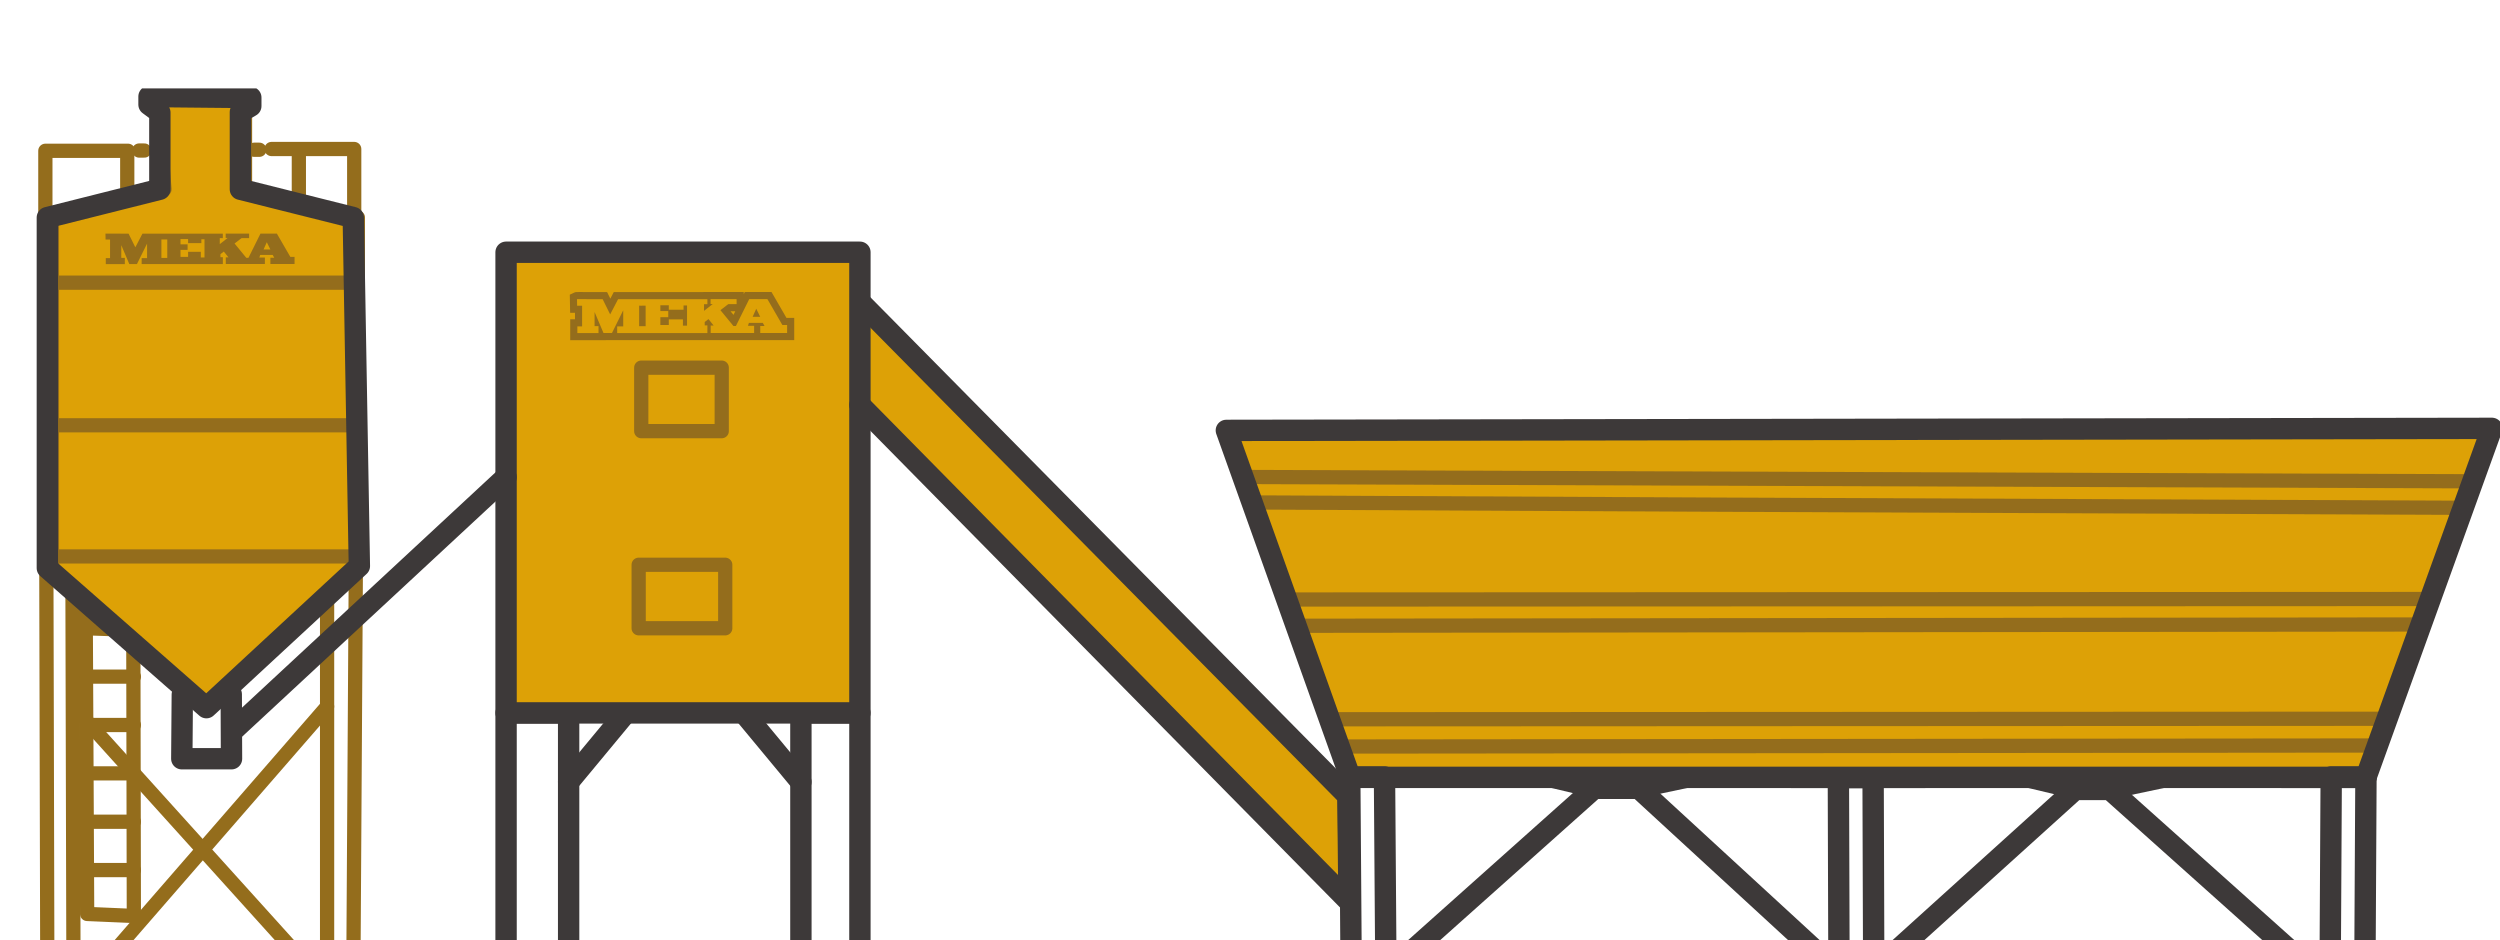 <svg width="351" height="132" viewBox="0 0 351 132" fill="none" xmlns="http://www.w3.org/2000/svg">
<g clip-path="url(#clip0_335_1112)">
<path d="M332.177 109.144H320.409" stroke="#3D3939" stroke-width="3" stroke-miterlimit="10" stroke-linecap="round" stroke-linejoin="round"/>
<path d="M303.638 109.144L296.328 110.684H291.451L284.987 109.144" stroke="#3D3939" stroke-width="3" stroke-miterlimit="10" stroke-linecap="round" stroke-linejoin="round"/>
<path d="M236.701 109.144L229.391 110.684H224.513L218.05 109.144" stroke="#3D3939" stroke-width="3" stroke-miterlimit="10" stroke-linecap="round" stroke-linejoin="round"/>
<path d="M270.205 109.144H251.552" stroke="#3D3939" stroke-width="3" stroke-miterlimit="10" stroke-linecap="round" stroke-linejoin="round"/>
<path fill-rule="evenodd" clip-rule="evenodd" d="M258.109 109.169H262.984L263.11 148.681H258.232L258.109 109.169Z" stroke="#3D3939" stroke-width="3" stroke-miterlimit="10" stroke-linecap="round" stroke-linejoin="round"/>
<path fill-rule="evenodd" clip-rule="evenodd" d="M172.322 60.571L350.286 60.283L332.178 109.144H189.577L172.322 60.571Z" fill="#DDA106"/>
<path fill-rule="evenodd" clip-rule="evenodd" d="M172.039 60.498L349.93 60.215L332.177 109.144H189.577L172.039 60.498Z" stroke="#946D1C" stroke-width="2" stroke-miterlimit="10" stroke-linecap="round" stroke-linejoin="round"/>
<path fill-rule="evenodd" clip-rule="evenodd" d="M345.766 71.292L347.229 67.573L174.546 66.968L175.901 70.543L239.035 70.844L345.766 71.292ZM340.138 87.677L341.313 84.1L180.752 84.171L182.073 87.856L340.138 87.677ZM333.469 104.668L334.895 100.913L186.563 100.986L188.13 104.812L333.469 104.668Z" stroke="#946D1C" stroke-width="2" stroke-miterlimit="10" stroke-linecap="round" stroke-linejoin="round"/>
<path fill-rule="evenodd" clip-rule="evenodd" d="M189.791 148.68H194.669L194.384 109.08H189.506L189.791 148.68Z" stroke="#3D3939" stroke-width="3" stroke-miterlimit="10" stroke-linecap="round" stroke-linejoin="round"/>
<path fill-rule="evenodd" clip-rule="evenodd" d="M327.302 109.08H332.18L331.965 148.68H327.087L327.302 109.08Z" stroke="#3D3939" stroke-width="3" stroke-miterlimit="10" stroke-linecap="round" stroke-linejoin="round"/>
<path d="M263.288 136.203L291.352 110.837H296.23L327.058 138.414" stroke="#3D3939" stroke-width="3" stroke-miterlimit="10" stroke-linecap="round" stroke-linejoin="round"/>
<path d="M194.993 136.417L224.563 110.025" stroke="#3D3939" stroke-width="3" stroke-miterlimit="10" stroke-linecap="round" stroke-linejoin="round"/>
<path d="M229.436 110.079L257.766 136.132" stroke="#3D3939" stroke-width="3" stroke-miterlimit="10" stroke-linecap="round" stroke-linejoin="round"/>
<path fill-rule="evenodd" clip-rule="evenodd" d="M172.18 60.427L349.859 60.142L332.178 109.144H189.577L172.18 60.427Z" stroke="#3D3939" stroke-width="3" stroke-miterlimit="10" stroke-linecap="round" stroke-linejoin="round"/>
<path d="M87.867 100.094L79.836 109.783" stroke="#3D3939" stroke-width="3" stroke-miterlimit="10" stroke-linecap="round" stroke-linejoin="round"/>
<path d="M104.415 100.094L112.446 109.783" stroke="#3D3939" stroke-width="3" stroke-miterlimit="10" stroke-linecap="round" stroke-linejoin="round"/>
<path d="M120.732 100.094H112.446V148.279H120.732V100.094Z" stroke="#3D3939" stroke-width="3" stroke-miterlimit="10" stroke-linecap="round" stroke-linejoin="round"/>
<path d="M79.836 100.094H71.052V148.279H79.836V100.094Z" stroke="#3D3939" stroke-width="3" stroke-miterlimit="10" stroke-linecap="round" stroke-linejoin="round"/>
<path fill-rule="evenodd" clip-rule="evenodd" d="M121.186 42.839L189.3 111.465L189.093 126.295L120.732 56.859L121.186 42.839Z" fill="#DDA106"/>
<path d="M121.186 42.839L188.703 111.237L189.065 126.066L120.732 56.859" stroke="#946D1C" stroke-width="2" stroke-miterlimit="10" stroke-linecap="round" stroke-linejoin="round"/>
<path fill-rule="evenodd" clip-rule="evenodd" d="M33.752 25.926V12.974H22.443V25.926L6.648 29.901V79.115L28.123 98.996L49.599 79.115V29.901L33.752 25.926Z" fill="#DDA106"/>
<path fill-rule="evenodd" clip-rule="evenodd" d="M34.4 26.572V13.62L22.073 13.779L23.09 26.572L7.295 30.546V79.76L28.771 99.641L50.247 79.76V30.546L34.4 26.572Z" stroke="#946D1C" stroke-width="2" stroke-miterlimit="10" stroke-linecap="round" stroke-linejoin="round"/>
<path d="M120.732 35.415H71.052V100.093H120.732V35.415Z" fill="#DDA106"/>
<g clip-path="url(#clip1_335_1112)">
<path d="M81.27 42C82.096 42 84.614 42.009 84.614 42.009L85.667 44.142L86.778 42.009H99.319V42.705H98.845V43.648L100.071 42.679H99.764V42.001H103.419V42.704H102.242L101.149 43.548L102.974 45.773H103.32L105.188 42.001H107.747L109.843 45.629H110.51V46.75H106.741V45.773H107.343L107.097 45.33H105.147L105.015 45.738H105.878V46.75H99.78V45.705H100.195L99.471 44.802L98.943 45.205V45.688H99.319V46.759H86.653V45.831H87.5V43.565L85.922 46.75H84.728L83.479 43.807V45.789H84.03V46.759H81.06V45.824H81.727V42.921H81.028L81.011 42.001C81.013 42 81.11 42 81.27 42ZM92.716 43.675H93.822V44.538H92.716V45.633H93.9V44.843H95.884V45.728H96.46V42.885H95.97V43.486H93.9V42.855H92.716V43.675ZM89.968 42.921C89.836 42.921 89.738 42.919 89.735 42.915V45.8H90.648V42.915C90.648 42.915 90.239 42.921 89.968 42.921ZM106.178 43.345L105.67 44.481H106.734C106.734 44.481 106.178 43.356 106.178 43.345ZM81.27 41C80.893 41 80.792 41 80.589 41.095L80 41.37L80.012 42.019L80.029 42.939L80.047 43.921H80.728V44.824H80.059V45.824V46.76V47.76H81.059H84.029H85.029V47.75H85.652V47.759H86.652H99.318H100.318V47.75H105.877H106.877H110.509H111.509V46.75V45.63V44.63H110.509H110.419L108.611 41.501L108.322 41.001H107.745H105.186H104.565L104.417 41.3V41.001H103.417H99.762H98.762V41.009H86.778H86.171L85.891 41.547L85.691 41.931L85.511 41.567L85.237 41.011L84.618 41.009C84.618 41.009 82.097 41 81.27 41ZM102.583 43.705H103.229L102.981 44.205L102.576 43.71L102.583 43.705Z" fill="#946D1C"/>
</g>
<path d="M120.732 35.415H71.052V100.093H120.732V35.415Z" stroke="#946D1C" stroke-width="2" stroke-miterlimit="10" stroke-linecap="round" stroke-linejoin="round"/>
<path d="M101.33 51.618H90.032V60.534H101.33V51.618Z" stroke="#946D1C" stroke-width="2" stroke-miterlimit="10" stroke-linecap="round" stroke-linejoin="round"/>
<path d="M101.823 79.293H89.669V88.209H101.823V79.293Z" stroke="#946D1C" stroke-width="2" stroke-miterlimit="10" stroke-linecap="round" stroke-linejoin="round"/>
<path d="M12.237 122.158H18.792" stroke="#946D1C" stroke-width="2" stroke-miterlimit="10" stroke-linecap="round" stroke-linejoin="round"/>
<path d="M12.237 115.371H18.792" stroke="#946D1C" stroke-width="2" stroke-miterlimit="10" stroke-linecap="round" stroke-linejoin="round"/>
<path d="M12.237 108.581H18.792" stroke="#946D1C" stroke-width="2" stroke-miterlimit="10" stroke-linecap="round" stroke-linejoin="round"/>
<path d="M12.237 101.791H18.792" stroke="#946D1C" stroke-width="2" stroke-miterlimit="10" stroke-linecap="round" stroke-linejoin="round"/>
<path d="M12.237 95.001H18.792" stroke="#946D1C" stroke-width="2" stroke-miterlimit="10" stroke-linecap="round" stroke-linejoin="round"/>
<path d="M12.237 88.211L16.369 88.353" stroke="#946D1C" stroke-width="2" stroke-miterlimit="10" stroke-linecap="round" stroke-linejoin="round"/>
<path d="M17.866 21.459V27.699" stroke="#946D1C" stroke-width="2" stroke-miterlimit="10" stroke-linecap="round" stroke-linejoin="round"/>
<path d="M41.959 21.459V28.995" stroke="#946D1C" stroke-width="2" stroke-miterlimit="10" stroke-linecap="round" stroke-linejoin="round"/>
<path d="M38.123 20.92H49.731V31.655" stroke="#946D1C" stroke-width="2" stroke-miterlimit="10" stroke-linecap="round" stroke-linejoin="round"/>
<path d="M17.977 21.171H6.369V31.906" stroke="#946D1C" stroke-width="2" stroke-miterlimit="10" stroke-linecap="round" stroke-linejoin="round"/>
<path fill-rule="evenodd" clip-rule="evenodd" d="M12.025 84.374L18.721 90.504L18.792 128.601L12.237 128.318L12.025 84.374Z" stroke="#946D1C" stroke-width="2" stroke-miterlimit="10" stroke-linecap="round" stroke-linejoin="round"/>
<path d="M45.924 99.192L11.647 138.633L12.835 140.563H44.044L45.924 138.633L10.321 99.192" stroke="#946D1C" stroke-width="2" stroke-miterlimit="10" stroke-linecap="round" stroke-linejoin="round"/>
<path d="M49.955 80.408L49.599 138.632H45.924V83.381" stroke="#946D1C" stroke-width="2" stroke-miterlimit="10" stroke-linecap="round" stroke-linejoin="round"/>
<path d="M6.506 79.838L6.648 138.632H10.321L10.18 83.381" stroke="#946D1C" stroke-width="2" stroke-miterlimit="10" stroke-linecap="round" stroke-linejoin="round"/>
<path d="M7.257 59.713H49.6" stroke="#946D1C" stroke-width="2" stroke-miterlimit="10" stroke-linecap="round" stroke-linejoin="round"/>
<path d="M7.257 39.686H49.6" stroke="#946D1C" stroke-width="2" stroke-miterlimit="10" stroke-linecap="round" stroke-linejoin="round"/>
<path d="M7.827 78.122H50.17" stroke="#946D1C" stroke-width="2" stroke-miterlimit="10" stroke-linecap="round" stroke-linejoin="round"/>
<path d="M19.533 21.135H20.266" stroke="#946D1C" stroke-width="2" stroke-miterlimit="10" stroke-linecap="round" stroke-linejoin="round"/>
<path d="M35.685 21.025H36.417" stroke="#946D1C" stroke-width="2" stroke-miterlimit="10" stroke-linecap="round" stroke-linejoin="round"/>
<path d="M121.186 42.839L189.246 111.75L189.394 126.543L120.732 56.859" stroke="#3D3939" stroke-width="3" stroke-miterlimit="10" stroke-linecap="round" stroke-linejoin="round"/>
<path d="M120.732 35.415H71.052V100.093H120.732V35.415Z" stroke="#3D3939" stroke-width="3" stroke-miterlimit="10" stroke-linecap="round" stroke-linejoin="round"/>
<path d="M71.052 66.986L32.538 102.735" stroke="#3D3939" stroke-width="3" stroke-miterlimit="10" stroke-linecap="round" stroke-linejoin="round"/>
<path d="M25.596 97.509L25.525 106.525H32.504L32.468 97.474" stroke="#3D3939" stroke-width="3" stroke-miterlimit="10" stroke-linecap="round" stroke-linejoin="round"/>
<path fill-rule="evenodd" clip-rule="evenodd" d="M33.752 26.572V15.737L35.212 14.89V13.69L20.923 13.549V14.685L22.443 15.807V26.572L6.648 30.546V79.76L28.979 99.356L50.455 79.475L49.599 30.546L33.752 26.572Z" stroke="#3D3939" stroke-width="3" stroke-miterlimit="10" stroke-linecap="round" stroke-linejoin="round"/>
<path fill-rule="evenodd" clip-rule="evenodd" d="M40.761 36.062L38.874 32.798H36.57L34.888 36.193H34.576L32.933 34.189L33.916 33.43H34.975V32.798H31.685V33.407H31.961L30.857 34.278V33.43H31.283V32.804H19.999L19 34.723L18.051 32.804C18.051 32.804 14.8 32.804 14.806 32.798L14.822 33.626H15.45V36.238H14.852V37.08H17.526V36.206H17.029V34.422L18.153 37.071H19.228L20.649 34.203V36.243H19.887V37.078H31.288V36.115H30.95V35.679L31.425 35.316L32.075 36.129H31.701V37.069H37.19V36.158H36.412L36.531 35.791H38.285L38.507 36.19H37.964V37.069H41.356V36.06H40.761V36.062ZM23.483 36.215H22.662V33.619C22.655 33.633 23.483 33.619 23.483 33.619V36.215ZM28.715 36.151H28.194V35.355H26.408V36.067H25.342V35.079H26.337V34.303H25.342V33.566H26.408V34.135H28.272V33.592H28.712V36.151H28.715ZM37.003 35.029L37.459 34.007C37.455 34.007 37.959 35.029 37.959 35.029H37.003Z" fill="#946D1C"/>
</g>
<defs>
<clipPath id="clip0_335_1112">
<rect width="350.412" height="137.413" fill="white" transform="translate(0.588 12.408)"/>
</clipPath>
<clipPath id="clip1_335_1112">
<rect width="31.511" height="6.759" fill="white" transform="translate(80 41)"/>
</clipPath>
</defs>
</svg>

